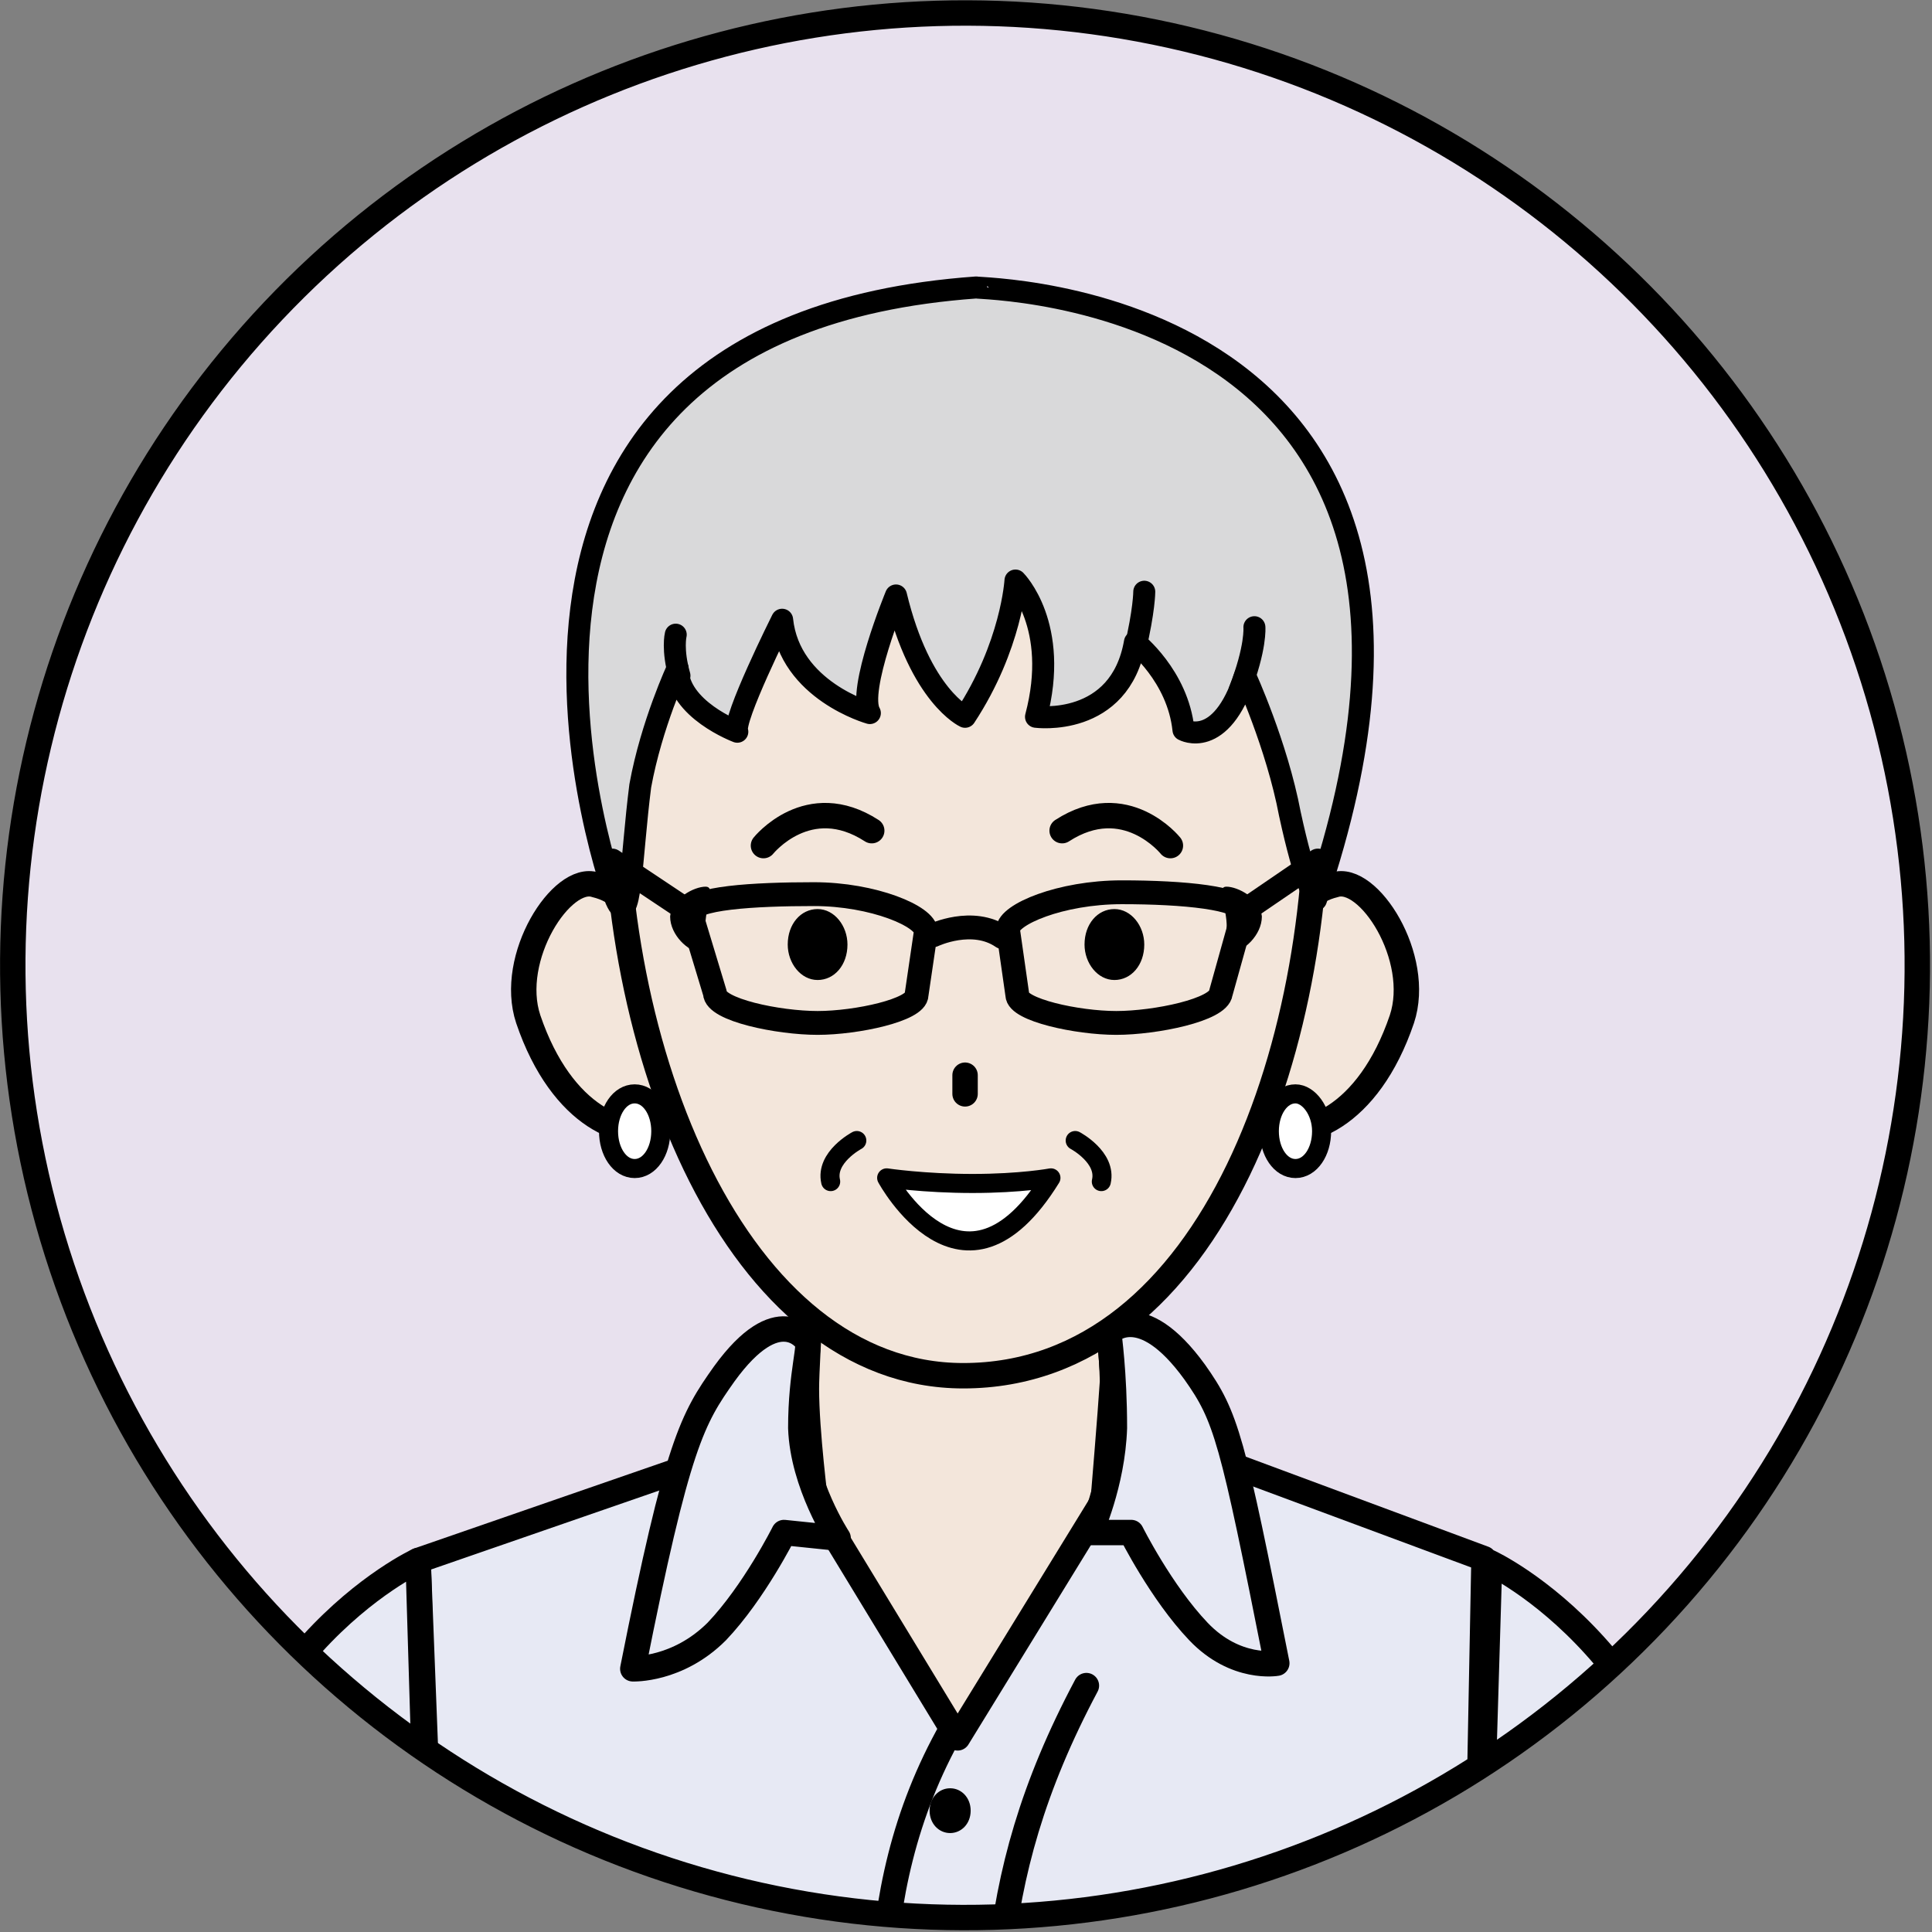 <?xml version="1.0" encoding="utf-8"?>
<!-- Generator: Adobe Illustrator 24.3.0, SVG Export Plug-In . SVG Version: 6.00 Build 0)  -->
<svg version="1.1" id="レイヤー_1" xmlns="http://www.w3.org/2000/svg" xmlns:xlink="http://www.w3.org/1999/xlink" x="0px"
	 y="0px" viewBox="0 0 103.5 103.5" style="enable-background:new 0 0 103.5 103.5;" xml:space="preserve">
<rect x="0" y="0" width="103.5" height="103.5" fill="#808080" stroke="none"/>
<style type="text/css">
	.st0{clip-path:url(#SVGID_2_);}
	.st1{fill:#E7E9F4;stroke:#000000;stroke-width:1.361;stroke-linecap:round;stroke-linejoin:round;stroke-miterlimit:10;}
	.st2{fill:none;stroke:#000000;stroke-width:1.361;stroke-linecap:round;stroke-miterlimit:10;}
	.st3{fill:#F3E6DB;stroke:#000000;stroke-width:1.361;stroke-linecap:round;stroke-linejoin:round;stroke-miterlimit:10;}
	.st4{fill:none;stroke:#000000;stroke-width:1.361;stroke-linecap:round;stroke-linejoin:round;stroke-miterlimit:10;}
	.st5{fill:none;stroke:#000000;stroke-width:1.021;stroke-linecap:round;stroke-linejoin:round;stroke-miterlimit:10;}
	.st6{fill:#FFFFFF;stroke:#000000;stroke-width:1.021;stroke-linecap:round;stroke-linejoin:round;stroke-miterlimit:10;}
	.st7{fill:#D9D9DA;stroke:#000000;stroke-width:1.178;stroke-linecap:round;stroke-linejoin:round;stroke-miterlimit:10;}
	.st8{fill:none;stroke:#000000;stroke-width:1.178;stroke-linecap:round;stroke-linejoin:round;stroke-miterlimit:10;}
	.st9{fill:none;stroke:#000000;stroke-width:1.277;stroke-linecap:round;stroke-linejoin:round;stroke-miterlimit:10;}
	.st10{display:none;}
	.st11{display:inline;}
	.st12{display:inline;clip-path:url(#SVGID_4_);}
	.st13{fill:#DBE1E1;stroke:#000000;stroke-width:1.361;stroke-linecap:round;stroke-linejoin:round;stroke-miterlimit:10;}
	.st14{fill:#FFFFFF;stroke:#000000;stroke-width:1.322;stroke-linecap:round;stroke-linejoin:round;stroke-miterlimit:10;}
	.st15{fill:#F3E6DB;stroke:#000000;stroke-width:1.322;stroke-linecap:round;stroke-linejoin:round;stroke-miterlimit:10;}
	.st16{fill:#B0B1B1;stroke:#000000;stroke-width:1.361;stroke-linecap:round;stroke-linejoin:round;stroke-miterlimit:10;}
	.st17{fill:#41B1B1;stroke:#000000;stroke-width:1.021;stroke-linecap:round;stroke-linejoin:round;stroke-miterlimit:10;}
	.st18{display:inline;clip-path:url(#SVGID_6_);}
	.st19{fill:#A1835B;stroke:#000000;stroke-width:1.361;stroke-linecap:round;stroke-linejoin:round;stroke-miterlimit:10;}
	.st20{fill:#FFFFFF;stroke:#000000;stroke-width:1.361;stroke-linecap:round;stroke-linejoin:round;stroke-miterlimit:10;}
	.st21{fill:#F0E1D2;stroke:#000000;stroke-width:1.361;stroke-linecap:round;stroke-linejoin:round;stroke-miterlimit:10;}
	.st22{fill:#A1835B;}
	.st23{display:inline;clip-path:url(#SVGID_8_);}
	.st24{fill:#759EB8;stroke:#000000;stroke-width:1.361;stroke-linecap:round;stroke-linejoin:round;stroke-miterlimit:10;}
	.st25{fill:#6A6D6E;stroke:#000000;stroke-width:1.361;stroke-linecap:round;stroke-linejoin:round;stroke-miterlimit:10;}
	.st26{fill:#C1C2C2;stroke:#000000;stroke-width:1.361;stroke-linecap:round;stroke-linejoin:round;stroke-miterlimit:10;}
</style>
<g>
	<defs>
		<ellipse id="SVGID_1_" transform="matrix(0.232 -0.973 0.973 0.232 -10.6 90.021)" cx="51.7" cy="51.7" rx="51" ry="51"/>
	</defs>
	<use xlink:href="#SVGID_1_"  style="overflow:visible;fill:#E8E1EE;"/>
	<clipPath id="SVGID_2_">
		<use xlink:href="#SVGID_1_"  style="overflow:visible;"/>
	</clipPath>
	<g class="st0">
		<g>
			<polygon class="st1" points="78.7,124.9 79.5,83.5 62.8,77.3 40.6,77.3 22.4,83.6 24,124.9 			"/>
			<path class="st2" d="M53.3,121c0-12.4-0.9-19.8,4.9-30.7"/>
			<path class="st3" d="M59.1,80.4l-7.8,12.7l-7.6-12.5c0,0-0.5-3.9-0.5-6.2c0-1.6,0.5-8.8,0.5-8.8h15.4c0,0,0.5,7.6,0.5,8.4
				C59.5,75.6,59.1,80.4,59.1,80.4z"/>
			<path class="st1" d="M59.4,71.4c0,0,1.7-1.9,4.6,2.1c1.7,2.4,2,3.5,4.4,15.6c0,0-2.2,0.4-4.2-1.7c-2-2.1-3.6-5.3-3.6-5.3l-2.2,0
				c0,0,1.2-2.6,1.3-5.6C59.7,73.5,59.4,71.5,59.4,71.4z"/>
			<path class="st1" d="M43.2,71.8c0,0-1.5-2.2-4.4,1.8c-1.7,2.4-2.5,3.7-4.9,15.8c0,0,2.4,0.1,4.5-2c2-2.1,3.6-5.3,3.6-5.3l2.9,0.3
				c0,0-1.9-2.9-2-5.9C42.9,73.5,43.5,71.9,43.2,71.8z"/>
			<path d="M51.3,111.9c0,0.7-0.5,1.2-1.1,1.2c-0.6,0-1.1-0.5-1.1-1.2c0-0.7,0.5-1.2,1.1-1.2C50.8,110.7,51.3,111.2,51.3,111.9z"/>
			<path d="M52,97c0,0.7-0.5,1.2-1.1,1.2c-0.6,0-1.1-0.5-1.1-1.2c0-0.7,0.5-1.2,1.1-1.2C51.5,95.8,52,96.3,52,97z"/>
			<path class="st4" d="M47.4,121.3c0-10.6-1.6-19.5,3.6-28.7"/>
		</g>
		<g>
			<path class="st1" d="M93.8,124.9c-1.5-17.6-1.9-20.8-1.9-20.8c-1.1-15.3-12.1-20.4-12.1-20.4l-0.7,23.3l-0.2,17.9H93.8z"/>
		</g>
		<g>
			<path class="st1" d="M23.3,124.9l-0.2-18l-0.7-23.3c0,0-11.1,5.1-12.1,20.4c0,0-0.4,3.2-1.9,20.9H23.3z"/>
		</g>
		<g>
			<path class="st3" d="M35,53.4c0.6,2.7,2.1,6.1,0.5,6.9c-1.9,0.9-5.4-0.4-7.2-5.7c-1.1-3.3,1.8-7.8,3.6-7.2
				C34.4,48,34.5,50.6,35,53.4z"/>
			<path class="st3" d="M68.4,53.4c-0.6,2.7-2.1,6.1-0.5,6.9c1.9,0.9,5.4-0.4,7.2-5.7c1.1-3.3-1.8-7.8-3.6-7.2
				C69,48,69,50.6,68.4,53.4z"/>
			<g>
				<path class="st3" d="M33,40.2c-0.6,16.1,6.5,33.5,18.6,33.5c13.4,0,19.6-18.2,18.9-33.6c-0.6-13.9-9.2-20.9-18.9-20.8
					C41.9,19.5,33.5,26.8,33,40.2z"/>
				<path class="st5" d="M57.6,61.1c0,0,1.7,0.9,1.4,2.2"/>
				<path class="st5" d="M45.9,61.1c0,0-1.7,0.9-1.4,2.2"/>
				<path d="M61.3,50.6c0,1.1-0.7,1.9-1.6,1.9c-0.9,0-1.6-0.9-1.6-1.9c0-1.1,0.7-1.9,1.6-1.9C60.6,48.7,61.3,49.6,61.3,50.6z"/>
				<path d="M45.4,50.6c0,1.1-0.7,1.9-1.6,1.9c-0.9,0-1.6-0.9-1.6-1.9c0-1.1,0.7-1.9,1.6-1.9C44.7,48.7,45.4,49.6,45.4,50.6z"/>
				<g>
					<path class="st4" d="M40.9,45.3c0,0,2.4-3,5.8-0.8"/>
				</g>
				<g>
					<path class="st4" d="M62.7,45.3c0,0-2.4-3-5.8-0.8"/>
				</g>
				<line class="st4" x1="51.7" y1="57.6" x2="51.7" y2="58.6"/>
				<path class="st6" d="M56.3,63.1c-4.7,7.6-8.8,0-8.8,0s2,0.3,4.6,0.3C54.7,63.4,56.3,63.1,56.3,63.1z"/>
			</g>
			<g>
				<path class="st7" d="M70.5,48.2c0,0.1-0.6-0.9-1.4-4.6c-0.7-3.7-2.4-7.4-2.4-7.4c-1.3,4-3.3,2.9-3.3,2.9
					c-0.3-2.9-2.6-4.7-2.6-4.7c-0.8,4.6-5.3,4-5.3,4c1.3-4.9-1.1-7.3-1.1-7.3s-0.2,3.5-2.7,7.3c0,0-2.4-1.1-3.7-6.5
					c0,0-2.1,5.1-1.4,6.3c0,0-4.3-1.2-4.7-5c0,0-2.7,5.4-2.4,6c0,0-3.2-1.2-3.2-3.4c0,0-1.4,3-2,6.3C33.8,46,33.8,50,33,48.2
					c0,0-11.4-30.6,19.3-32.8C52.3,15.5,81.6,15.5,70.5,48.2z"/>
				<path class="st8" d="M67.2,33.6c0,0,0.1,1.1-0.8,3.4"/>
				<path class="st8" d="M61.3,31.7c0,0,0,1-0.5,3.1"/>
				<path class="st8" d="M36.2,34c0,0-0.2,0.8,0.2,2.2"/>
			</g>
			<g>
				<path class="st9" d="M43.8,54.8c2.1,0,5.3-0.7,5.3-1.5l0.5-3.4c0-0.8-2.8-2-6-2S37,48.1,37,48.9l1.3,4.3
					C38.3,54.1,41.7,54.8,43.8,54.8z"/>
				<path class="st9" d="M59.8,54.8c-2.1,0-5.3-0.7-5.3-1.5L54,49.8c0-0.8,2.8-2,6.1-2c3.3,0,6.5,0.3,6.5,1.1l-1.2,4.3
					C65.3,54.1,61.9,54.8,59.8,54.8z"/>
				<g>
					<line class="st9" x1="32.8" y1="46.1" x2="37" y2="48.9"/>
					<line class="st9" x1="70.6" y1="46.1" x2="66.5" y2="48.9"/>
				</g>
				<path class="st9" d="M50,50.1c0,0,2.1-1,3.7,0.1"/>
				<path d="M37.8,49.3c-0.1,1,0.3,1.7-0.3,1.7c-0.6,0-1.6-0.9-1.6-1.9c0.1-1,1.3-1.6,1.9-1.6C38.3,47.5,37.9,48.3,37.8,49.3z"/>
				<path d="M65.7,49.3c0.1,1-0.3,1.7,0.3,1.7c0.6,0,1.6-0.9,1.6-1.9c-0.1-1-1.3-1.6-1.9-1.6C65.2,47.5,65.6,48.3,65.7,49.3z"/>
			</g>
			<path class="st6" d="M35.4,60.6c0,1.1-0.6,2-1.4,2s-1.4-0.9-1.4-2c0-1.1,0.6-2,1.4-2S35.4,59.5,35.4,60.6z"/>
			<path class="st6" d="M70.8,60.6c0,1.1-0.6,2-1.4,2c-0.8,0-1.4-0.9-1.4-2c0-1.1,0.6-2,1.4-2C70.1,58.6,70.8,59.5,70.8,60.6z"/>
		</g>
	</g>
	
		<use xlink:href="#SVGID_1_"  style="overflow:visible;fill:none;stroke:#000000;stroke-width:1.361;stroke-linecap:round;stroke-linejoin:round;stroke-miterlimit:10;"/>
</g>
<g class="st10">
	<defs>
		<ellipse id="SVGID_3_" transform="matrix(0.162 -0.987 0.987 0.162 -7.697 94.387)" cx="51.7" cy="51.7" rx="51" ry="51"/>
	</defs>
	<use xlink:href="#SVGID_3_"  style="display:inline;overflow:visible;fill:#D6EAD4;"/>
	<clipPath id="SVGID_4_" class="st11">
		<use xlink:href="#SVGID_3_"  style="overflow:visible;"/>
	</clipPath>
	<g class="st12">
		<path class="st13" d="M33.8,127.6c0-3.8-0.2-8.1-0.2-12.8c0-17.2-1-32.5-8.7-32.5S10.2,90.9,10.2,108c0,6.3,1.1,13.3,2.9,19.5
			H33.8z"/>
		<g>
			<rect x="27.5" y="82.5" class="st14" width="50" height="45.1"/>
			<g>
				<path class="st15" d="M62.6,78c-1.5-10.5-0.8-20.6-0.8-20.6H44.2c0,0,0.5,10.2-1,20.4c-6.8,1.7-11.5,5.2-11.5,9.2
					c0,5.7,9.3,13.4,20.9,13.4s20.9-7.7,20.9-13.4C73.4,83.2,69,79.8,62.6,78z"/>
				<g>
					<path class="st6" d="M41.7,78.4c0,1.1-0.9,2-2,2c-1.1,0-2-0.9-2-2c0-1.1,0.9-2,2-2C40.8,76.4,41.7,77.3,41.7,78.4z"/>
					<path class="st6" d="M39.7,81.7c0,1.1-0.9,2-2,2c-1.1,0-2-0.9-2-2c0-1.1,0.9-2,2-2C38.8,79.8,39.7,80.6,39.7,81.7z"/>
					<path class="st6" d="M39.7,85.9c0,1.1-0.9,2-2,2c-1.1,0-2-0.9-2-2c0-1.1,0.9-2,2-2C38.8,83.9,39.7,84.8,39.7,85.9z"/>
					<path class="st6" d="M41.9,89.4c0,1.1-0.9,2-2,2c-1.1,0-2-0.9-2-2s0.9-2,2-2C41,87.4,41.9,88.3,41.9,89.4z"/>
					<path class="st6" d="M45.6,92.1c0,1.1-0.9,2-2,2c-1.1,0-2-0.9-2-2c0-1.1,0.9-2,2-2C44.7,90.1,45.6,91,45.6,92.1z"/>
					<path class="st6" d="M49.9,92.9c0,1.1-0.9,2-2,2c-1.1,0-2-0.9-2-2c0-1.1,0.9-2,2-2C49,90.9,49.9,91.8,49.9,92.9z"/>
					<path class="st6" d="M63.5,78.4c0,1.1,0.9,2,2,2c1.1,0,2-0.9,2-2c0-1.1-0.9-2-2-2C64.4,76.4,63.5,77.3,63.5,78.4z"/>
					<path class="st6" d="M65.4,81.7c0,1.1,0.9,2,2,2c1.1,0,2-0.9,2-2c0-1.1-0.9-2-2-2C66.3,79.8,65.4,80.6,65.4,81.7z"/>
					<path class="st6" d="M65.4,85.9c0,1.1,0.9,2,2,2c1.1,0,2-0.9,2-2c0-1.1-0.9-2-2-2C66.3,83.9,65.4,84.8,65.4,85.9z"/>
					<circle class="st6" cx="65.2" cy="89.4" r="2"/>
					<path class="st6" d="M59.5,92.1c0,1.1,0.9,2,2,2c1.1,0,2-0.9,2-2c0-1.1-0.9-2-2-2C60.4,90.1,59.5,91,59.5,92.1z"/>
					<path class="st6" d="M55,92.9c0,1.1,0.9,2,2,2c1.1,0,2-0.9,2-2c0-1.1-0.9-2-2-2C55.9,90.9,55,91.8,55,92.9z"/>
					<path class="st6" d="M54.5,93.4c0,1.1-0.9,2-2,2c-1.1,0-2-0.9-2-2c0-1.1,0.9-2,2-2C53.6,91.4,54.5,92.3,54.5,93.4z"/>
				</g>
				<g>
					<path class="st13" d="M23.6,127.6H41c-0.1-6.3-0.2-12.7-0.2-19.2c-0.1-8.9-0.6-31.6-0.6-31.6c-13.7,2.4-19,6.9-19,6.9
						s0.9,4.2,2.5,20.7C24.4,111.2,24.2,119.2,23.6,127.6z"/>
					<g>
						<path class="st13" d="M35.8,120c0.9,2.9,1.8,5.4,2.5,7.6H41c-0.1-8.9,0.1-25.2,1.4-47.7l1-6.6c0,0-4.1,0.2-8,4.8l-5.5,8.1
							l3.4,4L28,93.7C28,93.7,32.6,110.3,35.8,120z"/>
					</g>
				</g>
				<g>
					<path class="st13" d="M83.8,127.6c0.4-21.3,3.4-40.7,0.5-43.9c0,0-5.2-4.6-19-6.9c0,0-0.6,22.7-0.6,31.6
						c-0.1,6.4-0.2,12.9-0.2,19.2H83.8z"/>
					<g>
						<path class="st13" d="M64.7,127.6h2.5c0.7-2.2,1.5-4.7,2.4-7.6c3.1-9.7,7.8-26.3,7.8-26.3l-5.3-3.6l3.4-4L70.1,78
							c-3.9-4.6-8-4.8-8-4.8l1,6.6C64.4,102.4,64.7,118.6,64.7,127.6z"/>
					</g>
				</g>
			</g>
		</g>
		<g>
			<path class="st16" d="M38.6,43.2c2.7,4.1,2.2,9.2-1.2,11.5c-3.4,2.2-8.3,0.7-11-3.4c-2.7-4.1-2.2-9.2,1.2-11.5
				C31,37.6,35.9,39.1,38.6,43.2z"/>
			<path class="st16" d="M67,42.1c-2.7,4.1-2.2,9.2,1.2,11.5c3.4,2.2,8.3,0.7,11-3.4c2.7-4.1,2.2-9.2-1.2-11.4
				C74.6,36.5,69.7,38,67,42.1z"/>
			<path class="st3" d="M35.2,52.3c0.6,2.7,2.2,7.5,0.7,8.3c-1.9,0.9-5.5-1.8-7.4-7.1c-1.1-3.3,1.8-7.8,3.6-7.2
				C34.6,47,34.7,49.6,35.2,52.3z"/>
			<path class="st3" d="M70.3,52.3c-0.6,2.7-2.2,7.5-0.7,8.3c1.9,0.9,5.5-1.8,7.4-7.1c1.1-3.3-1.8-7.8-3.6-7.2
				C70.9,47,70.8,49.6,70.3,52.3z"/>
			<g>
				<path class="st3" d="M34,39.1c-0.6,16.1,5.2,33.5,18.6,33.5c14.2,0,19.6-18.2,18.9-33.6c-0.6-13.9-9.2-20.9-18.9-20.8
					C42.9,18.5,34.5,25.7,34,39.1z"/>
				<path class="st5" d="M58.9,60c0,0,1.2,1.1,0.9,2.4"/>
				<path class="st5" d="M46.8,60.2c0,0-1.1,1.1-0.9,2.3"/>
				<g>
					<path d="M62.6,49.2c0,1.1-0.8,2-1.7,2c-0.9,0-1.7-0.9-1.7-2c0-1.1,0.8-2,1.7-2C61.9,47.2,62.6,48.1,62.6,49.2z"/>
					<ellipse cx="44.5" cy="49.2" rx="1.7" ry="2"/>
				</g>
				<g>
					<path class="st4" d="M40.6,46.7c0,0,2.5-3.8,6.9-2"/>
				</g>
				<g>
					<path class="st4" d="M64.9,46.6c0,0-2.6-3.7-7-1.8"/>
				</g>
				<line class="st4" x1="52.7" y1="56.6" x2="52.7" y2="57.6"/>
				<path class="st6" d="M57.2,61.7c-4.7,7.6-8.8,0-8.8,0s2,0.3,4.6,0.3S57.2,61.7,57.2,61.7z"/>
			</g>
			<path class="st17" d="M36,62.6c0,2.2-0.9,4-2,4c-1.1,0-2-1.8-2-4c0-2.2,0.9-4,2-4C35.1,58.5,36,60.3,36,62.6z"/>
			<path class="st17" d="M73.6,62.6c0,2.2-0.9,4-2,4c-1.1,0-2-1.8-2-4c0-2.2,0.9-4,2-4C72.6,58.5,73.6,60.3,73.6,62.6z"/>
			<path class="st16" d="M75.5,33.8c0,0-0.3-0.3-0.7-0.7c-0.5-8.6-6.9-13.7-13.8-17.5c-3.2-1.8-4.6-0.5-8.5-0.5
				c-3.9,0-5.7-0.9-8.9,0.9c-7,3.9-14,9.1-14.1,17.9c0,0,0,0,0.1-0.1c-8.3,6.1-5.2,11.8-5.2,11.8c2,6.2,9.6,2.9,10.7,1.7
				c2.5-3,3.4-9,3.8-10.7c3.8-15.9,13.1-8.7,13.7-7.3v0c0,0,0,0,0,0c0,0,0,0,0,0v0c0.6-1.5,9.9-8.6,13.7,7.3
				c0.4,1.7,1.3,7.7,3.8,10.7c1.1,1.3,8.7,4.6,10.7-1.7C80.7,45.6,83.8,39.9,75.5,33.8z"/>
			<path class="st4" d="M43.8,27.4c0,0,4.4,0.4,5.4,1.8"/>
			<path class="st4" d="M43.5,28.8c0,0,1.9-0.1,2.9,0.6"/>
			<path class="st4" d="M61.1,27.4c0,0-4.4,0.4-5.4,1.8"/>
			<path class="st4" d="M61.3,28.8c0,0-1.9-0.1-2.9,0.6"/>
			<path class="st4" d="M27.4,45.8c0,0,3.4,1.5,5.6-2.1"/>
			<path class="st4" d="M77.1,45.8c0,0-3.4,1.5-5.6-2.1"/>
			<path class="st4" d="M49.4,18.4c-0.8-0.2-9.4-0.7-13.5,11.7c-0.9,2.6-0.8,5.5-2,7.9c-0.4,0.7-2.3,4.6-7.6,4.1"/>
			<path class="st4" d="M55.7,18.4c0.8-0.2,9.4-0.7,13.5,11.7c0.9,2.6,0.8,5.5,2,7.9c0.4,0.7,2.3,4.6,7.6,4.1"/>
			<line class="st4" x1="52.5" y1="16" x2="52.5" y2="21.1"/>
		</g>
		<g>
			<path class="st13" d="M44.4,89.1c4.2,1.9,6.8,4.6,5.8,6.7c-1,2.1-5.7,4.3-9.9,2.4c-4.2-1.9-6.4-7.2-5.4-9.3
				C35.9,86.7,40.2,87.2,44.4,89.1z"/>
			<g>
				<path class="st3" d="M57.7,71.1l-2.1-2.4c0,0-1-0.5-2.3-1c-1.3-0.5-2.4-0.6-2.4-0.6c-2.5-0.8-8.5,4.2-8.6,4.3
					c-1.9,0.9-2.2,2.9-2.2,2.9s0.1,9.7,0.1,12.1l-3.6,5.3c0,0,2.3,5.3,5.5,7.2c3.3,1.9,4.4-0.2,4.4-0.2l2.1-7.4
					c4-3.5,2.5-13.4,2.5-13.4l0-0.5c0.6,1.1,2.1,0.5,2.1,0.5l-0.9,2.1c-1.4,3.4,1.3,3,1.3,3c0.7-0.9,2.3-3.5,2.3-3.5l0.1-2.2
					c0.2-2-1-3.6-1.1-3.7c0-0.8-0.2-1.3-0.2-1.3c-0.3-0.8-0.4-1.1-0.5-1.2C56.7,73.2,57.7,71.1,57.7,71.1z"/>
				<path class="st4" d="M49.8,74.7c0,0,4.2-1,5.7,0"/>
				<path class="st4" d="M46.3,71.5c0,0,4.1-2.5,8-0.6"/>
				<path class="st4" d="M48.2,72.8c0,0,3.5-1.2,6.4-0.2"/>
			</g>
			<path class="st13" d="M40.7,127.6c3.7-9.7,7.5-21.1,9.5-31.8c0,0-3.7,4.2-7.3,2.4c-5.9-2.9-7.8-9.7-7.8-9.7s-11.1,25.1-15.6,39.1
				H40.7z"/>
		</g>
		<path class="st4" d="M15.2,118.3c2.5-1.3,5.2-2.1,7.9-1.5c-2.3,2.3-4.4,4.9-6,7.8"/>
		<g>
			<path class="st13" d="M92.4,127.6c0.7-6.3,0.9-13.3,0.8-20C93,91,90.5,84.8,84.4,83.3c-1-0.3-7.1,18.8-7.1,36.6
				c0,3.1-0.5,5.5-0.5,7.6H92.4z"/>
		</g>
	</g>
	
		<use xlink:href="#SVGID_3_"  style="display:inline;overflow:visible;fill:none;stroke:#000000;stroke-width:1.361;stroke-linecap:round;stroke-linejoin:round;stroke-miterlimit:10;"/>
</g>
<g class="st10">
	<defs>
		<ellipse id="SVGID_5_" transform="matrix(0.707 -0.707 0.707 0.707 -21.425 51.726)" cx="51.7" cy="51.7" rx="51" ry="51"/>
	</defs>
	<use xlink:href="#SVGID_5_"  style="display:inline;overflow:visible;fill:#FBEED0;"/>
	<clipPath id="SVGID_6_" class="st11">
		<use xlink:href="#SVGID_5_"  style="overflow:visible;"/>
	</clipPath>
	<g class="st18">
		<g>
			<path class="st19" d="M6.4,120.7h16l0.1-1.8l-3.7-38.1c0,0-12.5,2.7-12.3,19.4C6.7,111.9,6.9,110.7,6.4,120.7z"/>
		</g>
		<g>
			<path class="st19" d="M95.4,120.7c-0.5-10-0.2-8.8-0.1-20.5C95.5,83.5,83,80.8,83,80.8l-3.7,38.1l0.1,1.8H95.4z"/>
		</g>
		<path class="st20" d="M76.1,87.1c0,9.1-11.7,16.5-26.1,16.5s-26.1-7.4-26.1-16.5S35.6,72,50,72S76.1,78,76.1,87.1z"/>
		<g>
			<path class="st19" d="M81.7,120.7l2.6-39.8l-10-4.1l-7.1-2.9l-3.7-0.6c0,0,3.8,12.3-12.7,12.3c-16.8,0-14.1-12.3-14.1-12.3
				L32.8,74l-6.2,3l-9.3,4.3l2.7,39.4H81.7z"/>
			<path class="st21" d="M59.4,75.6c0.3-2.4-0.3-13.6-0.3-13.6H42.2c0,0-0.6,11.1-0.5,12.8c-2.8,1.9-3.7,3.3-3.7,5.3
				c0,3.7,4.8,5.4,11.9,5.4c7.1,0,12.3-0.9,12.3-4.6C62.1,79.2,61.4,77.4,59.4,75.6z"/>
			<path class="st20" d="M41.6,75.8l9,9.7c0,0-11.4,2.3-13.7-7.3L41.6,75.8z"/>
			<path class="st20" d="M59.7,75.8l-9,9.7c0,0,11.4,2.3,13.7-7.3L59.7,75.8z"/>
			<path class="st20" d="M59.3,67.1c0,0,3-1.2,6.2,2.9c1.9,2.5,1.7,1.8,4.3,14.4c0,0-2.4,0.4-4.6-1.8c-2.2-2.2-4-5.5-4-5.5l-2.1-0.3
				c0,0,0.1-2,0.2-5.1C59.5,68.6,59.5,68.5,59.3,67.1z"/>
			<path class="st20" d="M41.9,67c0,0-2.2-1.1-5.4,3.1c-1.9,2.5-1.7,1.8-4.3,14.4c0,0,2.4,0.4,4.6-1.8s4-5.5,4-5.5l1.8,0
				c0,0-0.5-2.4-0.6-5.5C41.9,68.5,41.8,68.4,41.9,67z"/>
		</g>
		<path class="st22" d="M18.3,81.6c0,0-1.6,0.5-2.8,1.8l1,21.8c0,0,1.9-3.8,4.7-1.7C21.3,103.5,20.9,84.9,18.3,81.6z"/>
		<path class="st22" d="M83,81.1c0,0,1.6,0.4,2.7,1.9l-0.9,21.6c0,0-1.9-3.8-4.7-1.7C80.1,102.9,80.4,84.4,83,81.1z"/>
		<g>
			<g>
				<path class="st21" d="M36.2,46.9c1,2.9,3,8,0.3,8.9c-2.7,0.9-5.6-0.2-8.2-5.9c-1.3-2.8-0.2-6.5,2.5-7.4
					C33.5,41.6,35.2,44,36.2,46.9z"/>
				<path class="st21" d="M65.7,46.9c-1,2.9-3,8-0.3,8.9c2.7,0.9,5.6-0.2,8.2-5.9c1.3-2.8,0.2-6.5-2.5-7.4
					C68.4,41.6,66.7,44,65.7,46.9z"/>
				<path class="st21" d="M34.5,49.9c0.3-16,2-32.7,16.4-32.7c15.3,0,17.1,18.9,17.1,32.7s-9.4,20-17.1,20
					C42.6,69.9,34.2,63.7,34.5,49.9z"/>
				<path class="st4" d="M41.2,48c0,0,2-2.3,4.7-0.4"/>
				<path class="st4" d="M60.6,48c0,0-2-2.3-4.7-0.4"/>
				<path class="st5" d="M57.4,57c0,0,1.7,1,1.3,2.9"/>
				<path class="st5" d="M44.1,57c0,0-1.7,1-1.3,2.9"/>
				<g>
					<path class="st6" d="M38.8,42.3c0,0,3.5-5.7,8-1.6L38.8,42.3z"/>
				</g>
				<g>
					<path class="st6" d="M62.9,42.3c0,0-3.3-5.7-7.8-1.6L62.9,42.3z"/>
				</g>
				<line class="st4" x1="50.8" y1="53.1" x2="50.8" y2="54.1"/>
				<path class="st6" d="M55.5,58.6c-4.9,9.2-9.4,0.1-9.4,0.1s2.1,0.4,4.9,0.4C53.9,59,55.5,58.6,55.5,58.6z"/>
			</g>
			<g>
				<path class="st20" d="M71.1,32.2c0-5-1.8-9.2-3.8-11.9c-7.6-10.7-15.2-8.1-20.7-6c-4.4,1.7-8.3,0.9-11.5,5.9
					c-1.8,2.8-4.7,7.7-4.7,11.5c0,6.3,2.1,9.1,4.1,11.3c0.2,0.3-0.2-8.9,2.7-16.3c9.6-9,22.9-7.2,28.6,3c0.8,7.1,1.9,13.2,2.1,13
					C69.9,40.6,71.1,38.6,71.1,32.2z"/>
			</g>
			<path class="st4" d="M46.6,14.3c0,0,6.2,1,8.2,5"/>
			<path class="st4" d="M31.7,26.4c0,0,0.8,3.2,2.8,3.4"/>
			<path class="st4" d="M30.3,31.7c0,0,0.8,3.2,2.8,3.4"/>
			<path class="st4" d="M70.1,26.4c0,0-0.8,3.2-2.8,3.4"/>
			<path class="st4" d="M71.1,32.8c0,0-0.8,3.2-2.8,3.4"/>
			<path class="st4" d="M53.7,12.7c0,0,6,1.4,7.6,5.7"/>
		</g>
	</g>
	
		<use xlink:href="#SVGID_5_"  style="display:inline;overflow:visible;fill:none;stroke:#000000;stroke-width:1.361;stroke-linecap:round;stroke-linejoin:round;stroke-miterlimit:10;"/>
</g>
<g class="st10">
	<defs>
		<ellipse id="SVGID_7_" transform="matrix(0.92 -0.391 0.391 0.92 -16.117 24.369)" cx="51.7" cy="51.7" rx="51" ry="51"/>
	</defs>
	<use xlink:href="#SVGID_7_"  style="display:inline;overflow:visible;fill:#E9EFF2;"/>
	<clipPath id="SVGID_8_" class="st11">
		<use xlink:href="#SVGID_7_"  style="overflow:visible;"/>
	</clipPath>
	<g class="st23">
		<g>
			<path class="st20" d="M55.5,128c9.4-22.6,7.6-51.6,7.6-51.6H38.5c0,0-1.8,29,7.6,51.6H55.5z"/>
			<path class="st21" d="M61.7,87.8C58.2,77.3,59,62.1,59,62.1H42.3c0,0,1.2,14.5-2.5,25.7H61.7z"/>
			<g>
				<polygon class="st24" points="56,128 55.1,101.2 53.2,91.1 48.4,91.1 46.4,101.2 45.5,128 				"/>
			</g>
			<path class="st24" d="M56.5,85.4c0-2.5-3.4-2.6-5.7-2.7c-2.3,0-5.8,0-5.8,2.5c0,2.5,2.6,7.7,5.8,7.7C53.9,93,56.5,87.8,56.5,85.4
				z"/>
			<path class="st25" d="M48,128c-10.4-29.2-9.2-44.3-9.6-50.7c-0.1-1.6-22.2,8.4-22.2,8.4l3.9,42.4H48z"/>
			<path class="st25" d="M81,128l3.7-40.6c0,0-21.7-11.7-21.8-10.2c-0.4,6.4,1.5,21.5-9.5,50.8H81z"/>
			<path class="st20" d="M38.9,79.8c-0.1-0.2,3.5-7.9,3.5-7.5c-0.3,2.9,1.3,5.2,8.3,9.9c0.5,0.4-2.4,3.1-5.4,6.4
				c-2.3,2.6-4,6.1-4,6.1C38.6,84.5,38.9,79.8,38.9,79.8z"/>
			<path class="st20" d="M63.1,79.8c0.1-0.2-4.1-7.9-4-7.5c0.3,2.9-0.8,5.2-7.8,9.9c-0.5,0.3,2.9,3.9,5.3,6.9
				c2.3,2.9,3.7,5.5,3.7,5.5C62.9,84.5,63.1,79.8,63.1,79.8z"/>
			<g>
				<path class="st25" d="M28.1,91.1c0,0,6.1,20.9,11.3,29.5c1.6,2.8,3.4,5.2,5,7.4H48c-4.2-12.4-11.7-36.8-8.9-48.1l1.7-4.8
					c0,0-5.7,1-9.4,5.7L28,85.6l4,3L28.1,91.1z"/>
			</g>
			<g>
				<path class="st25" d="M53.7,128h3.7c1.6-2.1,3.4-4.6,5-7.4c5.1-8.6,12-29.5,12-29.5l-4.6-2.5l4.2-2.8l-3.9-5.4
					c-3.7-4.7-8.7-5.4-8.7-5.4l1.3,5C65.4,91.2,57.9,115.6,53.7,128z"/>
			</g>
		</g>
		<g>
			<g>
				<path class="st21" d="M37.1,49.9c0.9,2.8,2.9,7.7,0.3,8.6c-2.6,0.9-5.4-0.2-7.9-5.7c-1.2-2.7-0.2-6.3,2.4-7.1
					C34.5,44.8,36.1,47.1,37.1,49.9z"/>
				<path class="st21" d="M65.5,49.9c-0.9,2.8-2.9,7.7-0.3,8.6c2.6,0.9,5.4-0.2,7.9-5.7c1.2-2.7,0.2-6.3-2.4-7.1
					C68.1,44.8,66.5,47.1,65.5,49.9z"/>
				<path class="st21" d="M68.6,40.8c-0.3,15.4-3.6,31.5-17.5,31.5c-14.8,0-17.5-18.2-17.5-31.5c0-13.3,8.3-22.7,17.9-22.7
					C61.3,18.1,68.8,27.5,68.6,40.8z"/>
				<path class="st5" d="M44.8,59.1c0,0-2,1.5-0.9,3.1"/>
				<path class="st5" d="M57.5,59.2c0,0,1.7,1.7,0.8,2.9"/>
				<g>
					<path d="M60.1,49.2c0,0.9-0.7,1.7-1.6,1.7c-0.9,0-1.6-0.8-1.6-1.7c0-0.9,0.7-1.7,1.6-1.7C59.4,47.5,60.1,48.3,60.1,49.2z"/>
					<path d="M45.5,49.2c0,0.9-0.7,1.7-1.6,1.7c-0.9,0-1.6-0.8-1.6-1.7c0-0.9,0.7-1.7,1.6-1.7C44.8,47.5,45.5,48.3,45.5,49.2z"/>
				</g>
				<g>
					<path class="st4" d="M40.3,44.5c0,0,2-2.8,5.8-1.4"/>
				</g>
				<g>
					<path class="st4" d="M62,44.5c0,0-2.1-3.2-5.7-1.4"/>
				</g>
				<line class="st4" x1="51.2" y1="56.4" x2="51.2" y2="57.3"/>
				<path class="st6" d="M55.8,61.2c-4.7,8.8-9,0.1-9,0.1s2,0.4,4.7,0.4C54.2,61.5,55.8,61.2,55.8,61.2z"/>
			</g>
			<g>
				<path class="st26" d="M31,34.6C31.4,22,37.3,17,43,18c5.8-7.2,22.8-2.8,25,3.6c2.6,1.7,4.2,8.4,4.2,13.3c0,6-1.5,8.8-3.5,10.9
					C68.5,46,65.4,34.1,65,27.2c-2.5,3-19.1,4.1-27.7,1.4c-0.8,6.5-3.1,16.8-3.3,16.6C32,43.1,30.9,40.6,31,34.6z"/>
				<path class="st4" d="M41.3,21.6c0,0-3.6,0.4-5.4,4.4"/>
				<path class="st4" d="M42.3,23.8c0,0-2.7,0.3-4.1,3.4"/>
				<path class="st4" d="M63.9,21.7c0,0,2.7,1.2,2.9,4.3"/>
			</g>
		</g>
		<g>
			<path class="st25" d="M19.6,128l-3.4-42.4C10,87.1,5.9,95.8,5.1,112.8c-0.3,5.8-0.2,10.8,0.2,15.2H19.6z"/>
			<path class="st25" d="M41.2,92.6c4.2,3.1,6.6,7.4,5,9.6c-1.6,2.2-6.5,1.4-10.8-1.7c-4.2-3.1-6.4-7.3-4.8-9.5
				C32.2,88.8,37,89.5,41.2,92.6z"/>
			<g>
				<path class="st21" d="M57.7,85.3l2.5-4c0.3-1.6-1-2.1-1.4-2.2l0.4-0.3c0.3-2-1.5-2.3-1.5-2.3l-0.6,0.4l2-1.8
					c0.2-1.6-0.8-2.1-1.3-2.2l4.1-3.3c2-3.3-1.6-2.3-1.6-2.3l-13.6,7.9c-0.5-2.4-0.8-3.8-0.8-3.8c-1.2-6.3-5.1-3.8-5.1-3.8
					c2,3.7,1.1,8.1,1.1,8.1s-1.3,2.1-2.7,4.6c-1.4,2.5-1.6,6.2-1.6,6.2l-2.3,5.6c0,0-0.9,1.4,2.8,3.6c3.7,2.2,6.6,2,6.6,2
					s5.3-3.9,8.1-6.6C55.8,88.3,57.7,85.3,57.7,85.3z"/>
				<path class="st4" d="M57.9,72.8c0,0-4.3,3.4-6.3,4.1"/>
				<line class="st4" x1="57.2" y1="76.9" x2="54.3" y2="79.2"/>
				<line class="st4" x1="58.6" y1="79.3" x2="56.5" y2="81.8"/>
			</g>
			<path class="st20" d="M31.8,94.4l3.2-5.1c0,0,1,2.3,4.9,5.2s7,3,7,3l-2.8,5.3c0,0-1.9,1.4-5.5-1.1C35.1,99.2,31.8,94.4,31.8,94.4
				z"/>
			<path class="st25" d="M34,128c4.3-7.6,8.5-16.6,12.3-25.9c0,0-4.3,1.7-7.9-1.1c-6-4.6-7.4-10.5-7.4-10.5s-17.2,27-21.7,37.5H34z"
				/>
			<path class="st4" d="M7.8,117.4c0,0,5.2-2.1,7.2-1c0,0-6.1,1.9-7.6,7.9"/>
		</g>
		<g>
			<path class="st25" d="M93.8,128c0.4-4.8,0.7-9.5,1-13.5C96,95.4,91.8,90,84.9,87.7c-1.2-0.4-6.5,16.3-9,36.7
				c-0.1,1.2-0.3,2.4-0.5,3.6H93.8z"/>
		</g>
	</g>
	
		<use xlink:href="#SVGID_7_"  style="display:inline;overflow:visible;fill:none;stroke:#000000;stroke-width:1.361;stroke-linecap:round;stroke-linejoin:round;stroke-miterlimit:10;"/>
</g>
</svg>
